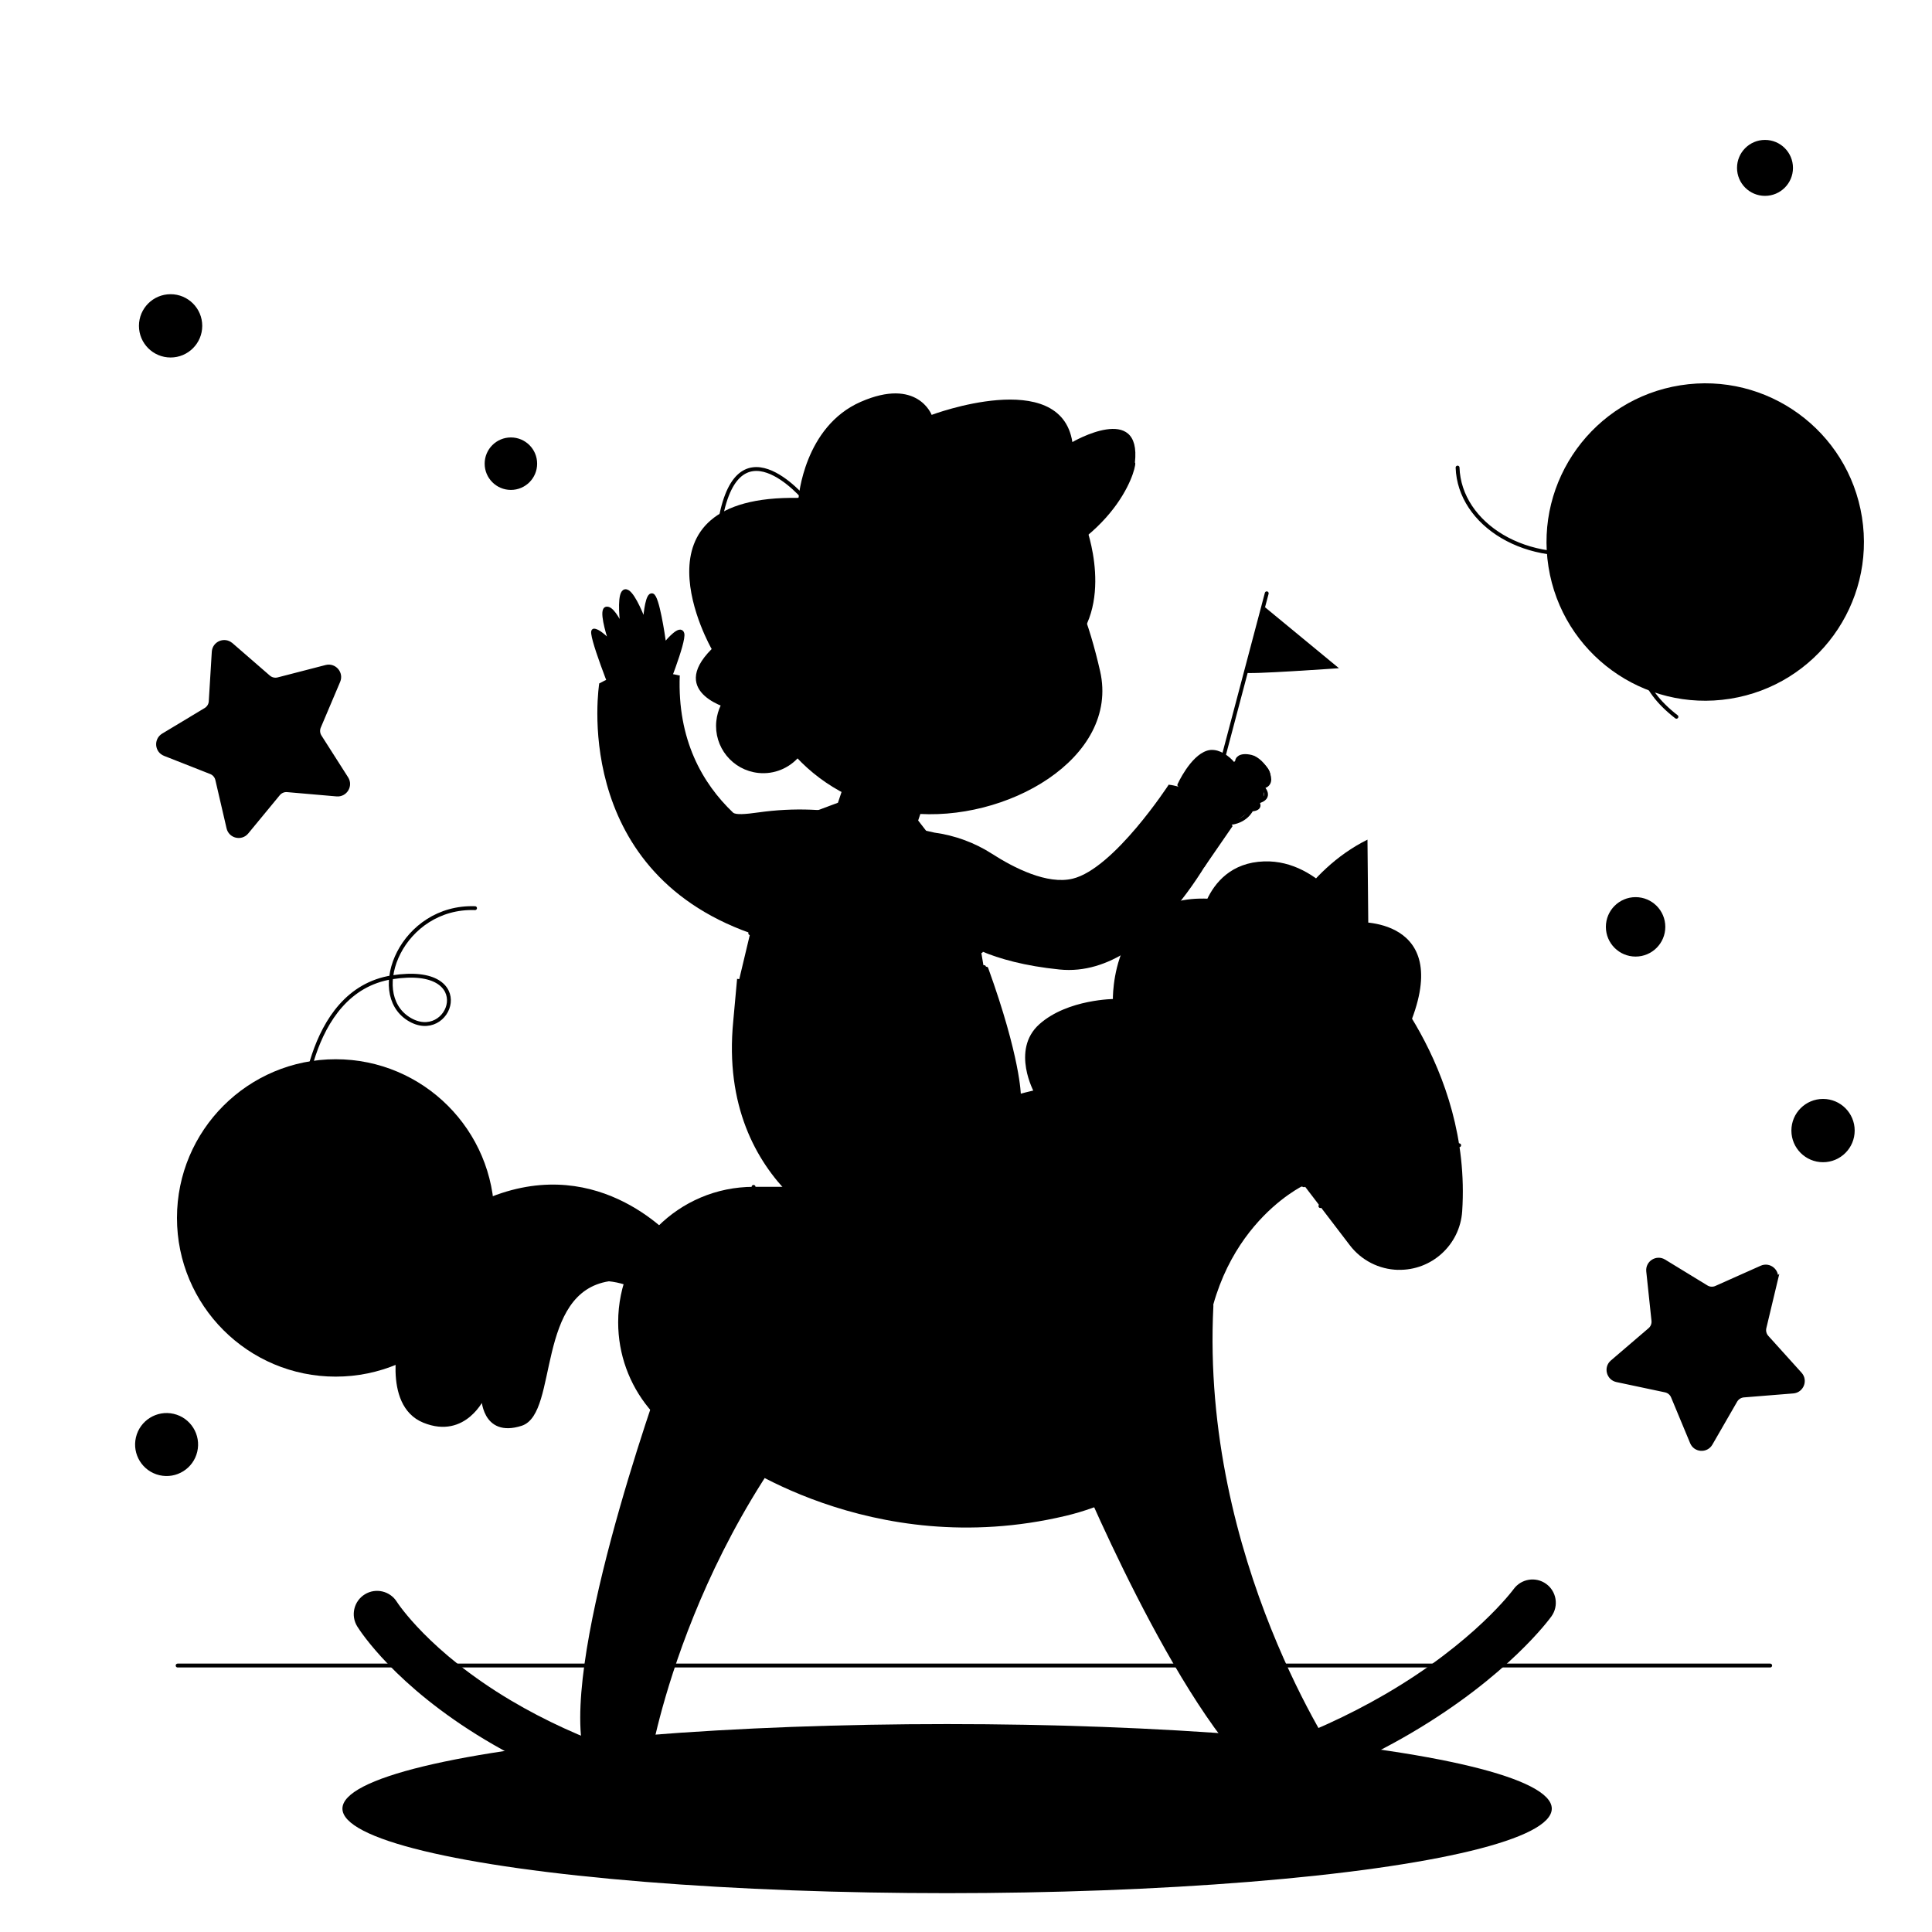<?xml version="1.0" encoding="UTF-8"?>
<svg id="Layer_2" data-name="Layer 2" xmlns="http://www.w3.org/2000/svg" xmlns:xlink="http://www.w3.org/1999/xlink" viewBox="0 0 500 500">
  <defs>
    <style>
    .cls-1, .cls-2 {
  fill: hsl(204, 80%, 95%); /* This was originally #FBF9FA, closest to 50 */
}

.cls-3 {
  fill: hsl(204, 70%, 70%); /* This was #fb7185, replaced with 500 */
}

.cls-4, .cls-5, .cls-6 {
  fill: none;
}

.cls-4, .cls-5, .cls-2 {
  stroke-linecap: round;
  stroke-miterlimit: 10;
}

.cls-4, .cls-2 {
  stroke: hsl(204, 62%, 30%); /* This was #45353B, replaced with 900 */
}

.cls-5 {
  stroke: hsl(204, 80%, 95%); /* This was #FBF9FA, closest to 50 */
}

.cls-7 {
  fill: hsl(204, 68%, 65%); /* This was #f43f5e, replaced with 600 */
}

.cls-8 {
  fill: hsl(204, 62%, 50%); /* This was #7C6069, replaced with 900 */
}

.cls-9 {
  fill: hsl(204, 62%,30%); /* This was #45353B, replaced with 900 */
}

/* .cls-10 was for clip-path, which does not use fill or stroke color. */

.cls-11 {
  fill: hsl(204, 62%, 30%); /* This was #45353B, replaced with 900 */
}

.cls-12 {
  fill: hsl(204, 62%, 50%); /* This was #7C6069, replaced with 900 */
}

.cls-13 {
  fill: hsl(204, 76%, 85%); /* This was #f6b9ec, replaced with 200 */
}
    </style>
    <clipPath id="clippath">
      <rect class="cls-6" width="500" height="500"/>
    </clipPath>
  </defs>
  <g id="POST_3" data-name="POST 3">
    <g class="cls-10">
      <g>
        <circle class="cls-12" cx="441.32" cy="140.25" r="41.07" transform="translate(-16.54 70.95) rotate(-9.02)"/>
        <circle class="cls-12" cx="86.87" cy="315.2" r="41.07"/>
      </g>
    </g>
    <line class="cls-2" x1="45.97" y1="431.04" x2="458.12" y2="431.04"/>
    <ellipse class="cls-8" cx="245.11" cy="468.07" rx="156.49" ry="21.88"/>
    <g>
      <path class="cls-7" d="m327.33,157.11l19.19,15.82s-24.18,1.71-24.18,1.14,4.99-16.97,4.99-16.97Z"/>
      <path class="cls-1" d="m304.17,206.77s3.2-13.02,10.37-12.01l4.52,2.96s1.95-3.98,6.86-.86c4.91,3.12,2.4,6.41.69,6.75,0,0,1.68,3.84-1.26,3.88,0,0,1.1,2.46-1.47,1.99,0,0-4.2,4.21-9.82,5.15-5.61.94-9.9-7.88-9.9-7.88Z"/>
      <path class="cls-2" d="m171.64,179.69s5.55-13.64,4.95-15.74c-.51-1.77-3.47,1.59-4.38,2.68-.1.12-.3.07-.32-.09-.3-2.16-1.76-12.08-3.09-12.48-1.19-.36-1.72,4.36-1.88,6.34-.02.2-.29.25-.37.06-.83-2.14-3.21-7.81-4.79-7.45-1.51.35-1.04,6.13-.75,8.69.02.21-.26.3-.36.11-.8-1.64-2.4-4.51-3.69-4.3-1.47.24.25,6.06.94,8.21.06.19-.17.33-.31.19-.97-.98-2.93-2.81-3.92-2.7-1.35.15,5.25,16.79,6.15,18.74.9,1.95,11.84-2.25,11.84-2.25Z"/>
      <path class="cls-1" d="m195.17,256.32s37.14,45.01,56.37,41.08c19.23-3.93,12.89-9.18,12.89-9.18,0,0-4.43-32.17-13.39-44.41l-55.87,12.51Z"/>
      <path class="cls-7" d="m302.45,203.09s-14.12,21.7-24.84,24.31c-6.6,1.61-15.24-2.81-20.9-6.45-4.5-2.89-9.58-4.74-14.88-5.47l-18.46-4.17c-8.88-2.01-18.05-2.33-27.06-1.06-3.39.48-5.94.68-6.61.04-7.92-7.56-14.42-18.86-13.78-35.49l-20.84,2.08s-7.82,47.94,39.08,64.61l-2.95,12.38s38.9,11.07,63.39-3.52l-.71-4.22c4.77,2.03,11.35,3.87,20.32,4.78,25.88,2.61,43.66-37.91,43.66-37.91l-15.43-9.93Z"/>
      <path class="cls-2" d="m305.21,203.14s3.22-7.12,7.35-8.4c4.13-1.28,9.4,5.27,7.4,6.41-1.78,1.01-4.68-.34-5.3-.65-.03-.01-.06.02-.04.04.36.52,1.76,2.86-.5,4.88"/>
      <path class="cls-4" d="m320.21,196.7s.42-1.57,3.57-.84c3.15.73,7.14,7.14,2.83,7.77,0,0,3.04,2.83-1.26,3.88,0,0,1.47,1.78-1.47,1.99,0,0-1.42,3.27-6.01,3.53"/>
      <line class="cls-4" x1="316.77" y1="195.32" x2="327.83" y2="153.55"/>
      <path class="cls-2" d="m175.92,323.09s-1.66-2.13-4.74-4.83l.52-.7s-.47,0-1.32.01c-10.68-8.96-35.95-22.53-68.64,10.62-2.34,2.38-4.28,5.16-5.57,8.23-2.32,5.5.9,9.34,7.75,8.99,0,0-4.75,18.01,5.83,22.32,10.59,4.31,15.29-6.27,15.29-6.27,0,0,0,10.19,9.8,7.06,9.18-2.94,3.23-34.41,22.73-37.43,2.82.27,5.9,1.22,9.25,3.01l9.1-11.02Z"/>
      <path class="cls-2" d="m350.49,239.14s-8.81-16.19-23.33-15.71c-8.28.27-12.38,5.35-14.38,9.66-25.16-1.21-24.27,25.94-24.27,25.94,0,0-11.98,0-19.17,6.39-7.19,6.39-1.2,17.17-1.2,17.17,0,0-16.37,3.2-24.36,11.58-7.99,8.39,1.2,18.37,1.2,18.37,39.71-8.15,66.76-37.06,80.61-55.86,12.83,13.52,30.6,27.19,38.24,9.6,12.62-29.05-13.33-27.14-13.33-27.14Z"/>
      <path class="cls-3" d="m345.89,455.6l-16.98,6.12s-1.48.12-1.83-.17c-22.41-18.34-49.1-83.41-49.1-83.41,0,0,36.44-48.16,36.04-40.11-3.31,65.77,32.39,117.73,32.39,117.73l-.52-.17Z"/>
      <path class="cls-3" d="m167.69,458.75l-13.05-5s-4.11-2.87-4.16-3.33c-3.44-28.75,22.41-98.87,22.41-98.87,0,0,59.65-9.44,53.78-3.92-47.98,45.1-58.28,107.3-58.28,107.3l-.69,3.82Z"/>
      <path class="cls-3" d="m361.79,328.64h0c-4.9-.13-9.48-2.47-12.45-6.36l-11.87-15.54s-25.82,12.04-25.88,49.24c-.03,19.31-17.2,31.91-35.83,36.33-50.73,12.02-87.78-15.75-87.78-15.75-8.14-1.67-15.15-6.09-20.11-12.19-4.97-6.08-7.89-13.83-7.89-22.16-.01-19.36,15.68-35.06,35.05-35.06h44.75c18.5,0,35.84-9.02,46.46-24.17l19.71-28.1c2.83-4.04,6.55-7.26,10.8-9.46,4.25-2.21,9.02-3.41,13.95-3.41,0,0,6.73-16.52,23.2-24.71l.3,31.41.02.02c.77.77,26.69,27.11,24.19,64.76-.58,8.68-7.91,15.37-16.61,15.14Z"/>
      <path class="cls-9" d="m354.64,285.42c0,2.3-1.08,4.16-2.41,4.16s-2.41-1.86-2.41-4.16,1.08-4.16,2.41-4.16,2.41,1.86,2.41,4.16Z"/>
      <path class="cls-11" d="m243.4,477.81c-114.55,0-149.51-54.58-150.95-56.9-1.75-2.84-.87-6.55,1.97-8.3,2.83-1.74,6.53-.87,8.29,1.95.18.28,8.4,12.97,29.5,25.51,35.72,21.22,80.18,25.68,111.19,25.68s76.29-4.73,115.07-27.27c23.13-13.45,33.15-27.07,33.25-27.21,1.95-2.69,5.71-3.31,8.41-1.37,2.7,1.94,3.32,5.69,1.39,8.4-.45.62-11.21,15.46-36.27,30.19-22.76,13.38-62.38,29.33-121.85,29.33Z"/>
      <path class="cls-2" d="m263.7,283.43s-.08-9.61-8.43-32.75"/>
      <path class="cls-11" d="m231.7,353.19s-3.88,6.94-3.06,8.17,23.28,4.9,25.12,3.27-5.51-2.86-9.19-10.62l-12.86-.82Z"/>
      <path class="cls-5" d="m195.02,307.16s1.64,36.75,46.54,34.03c53.87-3.26,44.67-58.2,44.67-58.2"/>
      <path class="cls-4" d="m337.46,306.74s-26.49-8.87-16.38-23.23"/>
      <ellipse class="cls-11" cx="367.88" cy="317.41" rx="2.13" ry="2.53"/>
      <path class="cls-4" d="m354.33,308.71s-4.72,6.53,1.45,10.28"/>
      <path class="cls-4" d="m347.02,242.86c0-.52,1.72-4.99,1.2-14.28,0,0-7.22,6.78-9.44,13.27"/>
      <path class="cls-2" d="m253.9,246.16s-2.64-9.41-3.28-13.88"/>
      <path class="cls-2" d="m236.73,273.34s34.14,28.93,9.96,80.61c0,0-4.58.32-9.49.32s-9-1.27-9-1.27c0,0-8.54-11.38-5.69-32.25,0,0-36.51-12.8-32.25-56.43l.95-10.43s38.17,5.41,63.47-3.61"/>
      <path class="cls-2" d="m208.61,255.6s-1.17,35.74,25.68,53.74c1.61,1.08,2.56,2.9,2.46,4.84-.46,8.89-1.53,33.73.45,40.09"/>
      <path class="cls-7" d="m203.45,274.67s-1.89,23.41,11.98,25.76c13.88,2.35,14.67-19.68,6.08-30.77l-18.07,5.01Z"/>
      <path class="cls-2" d="m201.22,282.67c.03.06.05.13.08.19l26.88-5.34s-.28-.97-.67-2.31c-1.32-4.52-5.62-7.49-10.32-7.18-2.44.16-5.31.47-8.43,1.02-6.26,1.1-9.99,7.75-7.54,13.61Z"/>
      <line class="cls-2" x1="254.39" y1="233.81" x2="251.96" y2="238.93"/>
      <path class="cls-4" d="m343.42,275.7s3.14-6.13,9.56-3.14"/>
      <path class="cls-5" d="m341.72,312.14c.49-.74,13.28-20.9,35.91-15.74"/>
      <path class="cls-5" d="m310.41,244.4s5.54,30.32,40.87,57.48"/>
      <path class="cls-2" d="m125.04,361.46s-.25-11.21,6.02-20.05"/>
      <path class="cls-2" d="m103.91,345.41s2.47-5.15,6.03-8.14"/>
      <path class="cls-2" d="m288.51,259.03s4.8-.22,7.11.41"/>
      <path class="cls-2" d="m312.78,233.08s5.73.74,10.35,4.73"/>
      <path class="cls-2" d="m268.14,282.59s7.1-1.73,10.46-1.52"/>
      <path class="cls-9" d="m189.38,183.58s-16.83-3.98-5.2-15.61c0,0-22.97-39.96,22.49-39.11s0,0,0,0c0,0,1.39-18.43,16.08-24.86s18.36,3.37,18.36,3.37c0,0,33.36-12.55,36.42,7.04,0,0,17.98-10.48,16.18,5.32-1.8,15.8-58.11-.73-59.03-.42s-27.55,14.39-33.06,32.14c-5.51,17.75,2.45,27.55-12.24,32.14Z"/>
      <path class="cls-2" d="m217.26,208.12l4.57-13.63,19.1,6.4-3.87,11.55,3,3.87s-1.36,1.45-4.85,2.07c-12.38,2.18-23.08-7.4-23.42-8.21l5.48-2.04Z"/>
      <g>
        <path class="cls-9" d="m280.96,136.02s8.11,21.15-4.89,32.53c-13,11.38-18.2-34.92,4.89-32.53Z"/>
        <path class="cls-2" d="m196.43,175.8c-.77-3.73-1.1-7.21-.69-11.16,2.33-22.5,24.03-38.69,48.46-36.16,24.43,2.53,34.4,20.7,40.02,45.33,5.03,22.06-24.03,38.69-48.46,36.16-11.84-1.23-22.14-6.63-29.36-14.43-2.42,2.79-6.12,4.41-10.07,4-6.44-.67-11.12-6.43-10.45-12.87.58-5.62,5.15-10.31,10.55-10.86Z"/>
        <path class="cls-2" d="m252.85,201.17s-6.68,1.69-7.94-2.73"/>
        <path class="cls-9" d="m276.85,180.78c-.18,1.7-1.28,2.98-2.46,2.86-1.18-.12-2-1.6-1.82-3.3.18-1.7,1.28-2.98,2.46-2.86,1.18.12,2,1.6,1.82,3.3Z"/>
        <path class="cls-9" d="m238.42,188.37c.83,1.5.66,3.18-.38,3.75-1.04.58-2.55-.17-3.38-1.67-.83-1.5-.66-3.18.38-3.75,1.04-.58,2.55.17,3.38,1.67Z"/>
        <path class="cls-2" d="m191.43,187.36c.31-2.96,2.95-5.1,5.91-4.8,2.14.22,3.86,1.67,4.52,3.57,0,0-2.27.31-4.03,3.79"/>
        <path class="cls-9" d="m286.6,132.91c.68.75-25.7,29.7-72.02,17.81,0,0-1.54,31.08-10.8,28.76l.07.08s-5.8-6.81-15.7.31c0,0-13.53-39.74,18.52-51.01,0,0,31.74-48.83,79.93,4.05Z"/>
        <path class="cls-9" d="m293.71,119.73c.82-.38-3.11,19.42-30.83,29.02l5.99-31.54s11.2,8.89,24.84,2.52Z"/>
      </g>
      <path class="cls-5" d="m229.49,130.2s13.86-16.77,24.37-.67c0,0,14.54-8.72,12.97,0"/>
      <path class="cls-5" d="m204.06,144.19s-21.02-4.2-12.87,12.61"/>
      <path class="cls-9" d="m212.46,150.76s14.92,9.87,25.22,8.67c11.3-1.31,8.67-12.09,8.67-12.09,0,0-26.8-17.6-33.89,3.42Z"/>
      <path class="cls-2" d="m226.67,187.85s-.79-6.09,9.04-8.06"/>
      <path class="cls-2" d="m270.11,170.95s5.11-2.56,9.24,3.54"/>
      <path class="cls-2" d="m256.33,188.18s5.52,2.6,8.12-2.92"/>
      <path class="cls-13" d="m238.23,199.69c0,1.69-2.85,3.05-6.36,3.05s-6.36-1.37-6.36-3.05,2.85-3.05,6.36-3.05,6.36,1.37,6.36,3.05Z"/>
      <path class="cls-13" d="m280.51,185.93c.75,1.3-.83,3.61-3.53,5.17-2.7,1.56-5.5,1.77-6.24.48-.75-1.3.83-3.61,3.53-5.17,2.7-1.56,5.5-1.77,6.24-.48Z"/>
      <path class="cls-4" d="m244.59,152.28s28.99,8.43,31.46-10.08"/>
      <path class="cls-4" d="m213.29,148.82s13.88,27.26-8.7,31.13"/>
      <path class="cls-4" d="m208.35,129.22s-18.35-22.11-22.32,7.93"/>
      <line class="cls-4" x1="194.16" y1="241.52" x2="195.75" y2="233.44"/>
      <path class="cls-7" d="m155.08,176.91s7.47-5.12,20.84-2.08c0,0-12.95,6.78-20.84,2.08Z"/>
      <path class="cls-7" d="m302.45,203.09c.3-.06,10.45,1.28,16.55,10.7l-7.35,10.66-9.2-21.36Z"/>
      <path class="cls-2" d="m325.8,203.18s-4.83-1.67-4.68-3.75"/>
      <path class="cls-2" d="m325.36,207.51s-5.53-1.02-6.09-3.33c-.56-2.3,1.67-3.01,2.3-2.9"/>
      <path class="cls-2" d="m323.65,209.49s-3.9.85-4.94-1.3c-1.04-2.15,1.75-2.41,1.75-2.41"/>
      <path class="cls-2" d="m171.94,166.95s-8.05-.34-8.3,5.38"/>
    </g>
    <g>
      <circle class="cls-7" cx="456.78" cy="43.45" r="7.24"/>
      <g>
        <path class="cls-2" d="m59.82,166.81l9.69,8.41c.68.59,1.6.8,2.46.58l12.42-3.21c2.18-.56,4.06,1.62,3.18,3.69l-5.01,11.82c-.35.82-.27,1.77.21,2.52l6.9,10.82c1.21,1.9-.28,4.36-2.53,4.17l-12.79-1.11c-.89-.08-1.76.29-2.33.98l-8.16,9.9c-1.43,1.74-4.24,1.08-4.74-1.12l-2.9-12.5c-.2-.87-.82-1.59-1.65-1.91l-11.94-4.7c-2.1-.83-2.33-3.69-.41-4.86l11-6.62c.77-.46,1.26-1.27,1.31-2.16l.78-12.81c.14-2.25,2.79-3.36,4.49-1.89Z"/>
        <path class="cls-2" d="m459.62,331.13l-2.98,12.48c-.21.87.03,1.79.63,2.45l8.6,9.53c1.51,1.67.44,4.35-1.8,4.53l-12.79,1.03c-.89.07-1.69.58-2.14,1.35l-6.41,11.12c-1.12,1.95-4,1.77-4.86-.31l-4.93-11.85c-.34-.83-1.07-1.43-1.95-1.61l-12.56-2.66c-2.2-.47-2.92-3.26-1.21-4.72l9.75-8.35c.68-.58,1.03-1.46.93-2.35l-1.35-12.76c-.24-2.24,2.2-3.78,4.12-2.6l10.95,6.69c.76.47,1.71.53,2.52.16l11.72-5.23c2.06-.92,4.27.92,3.75,3.11Z"/>
        <path class="cls-4" d="m377.22,121.01c.48,14.66,17.94,25.79,37.57,21.31,19.63-4.49-10.28-24.06-5.27,2.98,4.81,25.96,33.87,18.89,27.7,13.84-6.17-5.05-22.99,11.22-3.36,26.36"/>
        <path class="cls-4" d="m78.05,290.32s.65-33.83,23.42-37.4c22.77-3.58,14.96,17.56,4.23,10.73-10.73-6.83-1.63-29.27,17.24-28.62"/>
        <circle class="cls-7" cx="132.22" cy="120" r="6.79"/>
        <circle class="cls-7" cx="43.12" cy="373.84" r="8.15" transform="translate(-330.74 330.85) rotate(-76.86)"/>
        <circle class="cls-7" cx="423.29" cy="239.87" r="7.69"/>
        <circle class="cls-2" cx="44.15" cy="84.33" r="7.69"/>
        <circle class="cls-2" cx="471.8" cy="292.59" r="7.69"/>
      </g>
    </g>
  </g>
</svg>